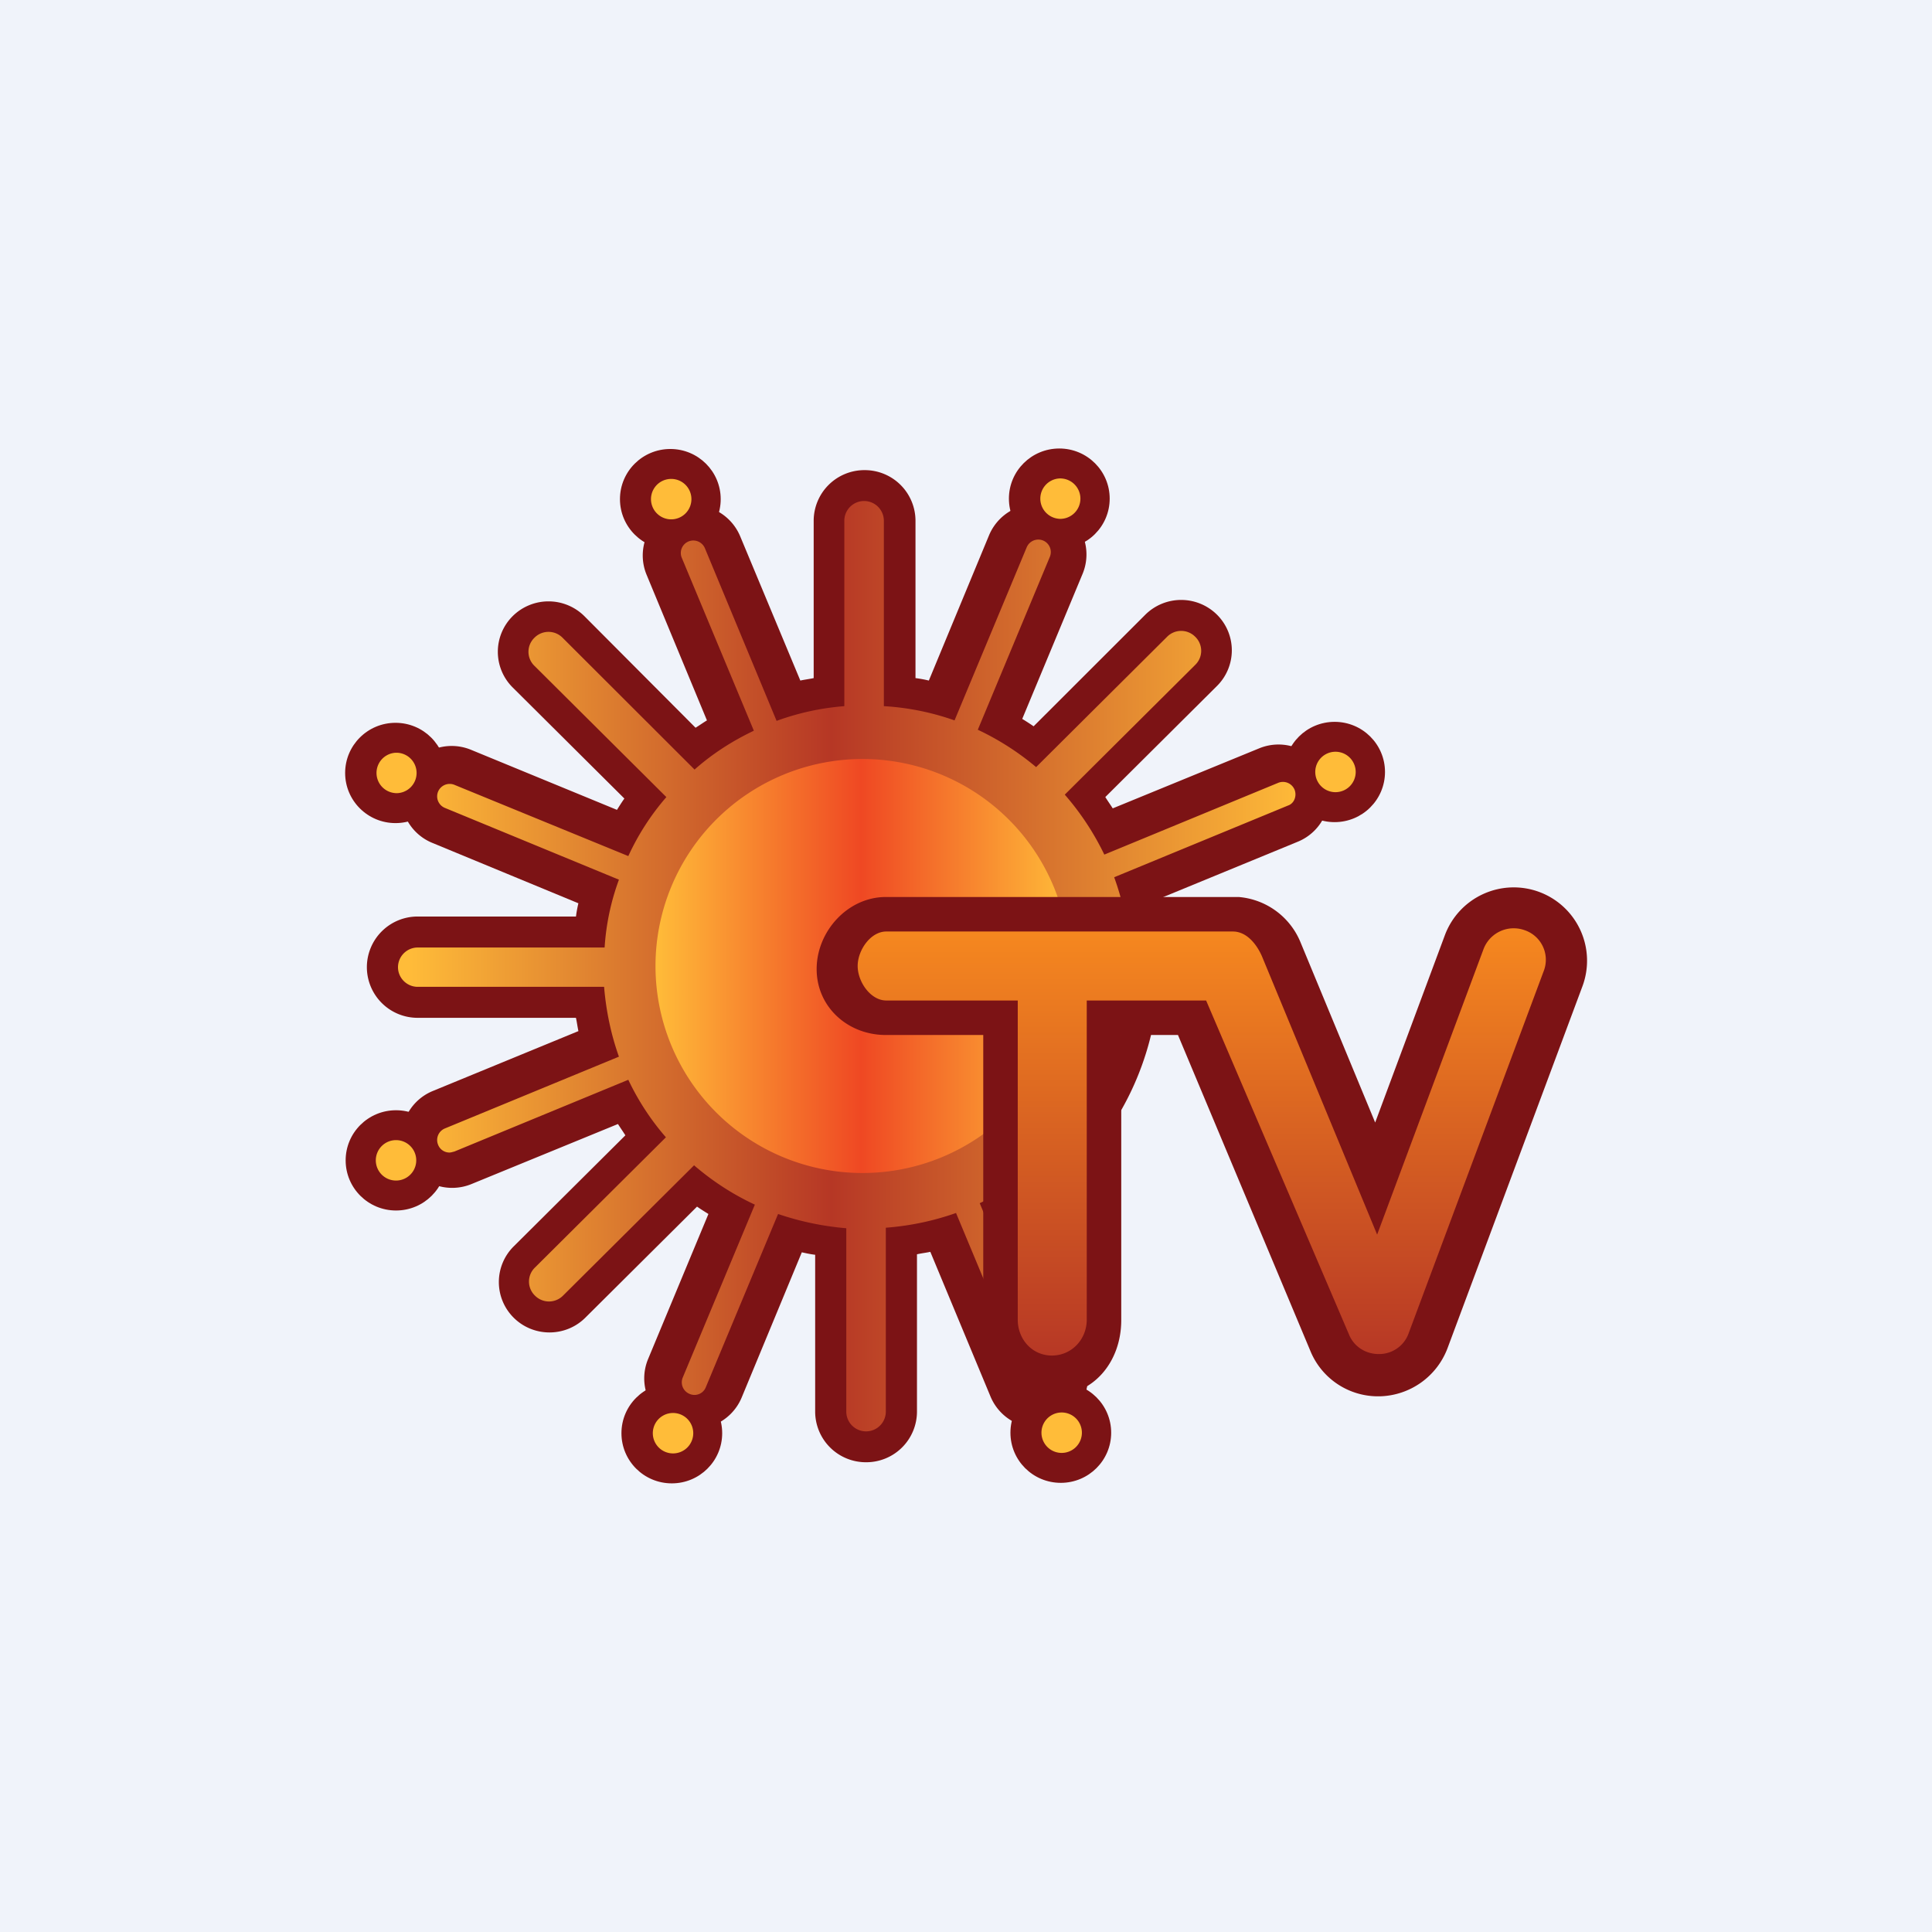 <!-- by TradingView --><svg width="56" height="56" xmlns="http://www.w3.org/2000/svg"><path fill="#F0F3FA" d="M0 0h56v56H0z"/><path d="M38.413 22.477a1.472 1.472 0 00-1.92-.784l-4.24 1.738c-.072-.114-.144-.213-.215-.328l3.237-3.22a1.456 1.456 0 000-2.066 1.475 1.475 0 00-2.077 0l-3.238 3.235a6.605 6.605 0 00-.33-.214l1.749-4.204a1.459 1.459 0 00-.788-1.91 1.472 1.472 0 00-1.92.784l-1.748 4.218a3.695 3.695 0 00-.387-.071v-4.56a1.47 1.47 0 00-1.475-1.468 1.47 1.47 0 00-1.476 1.468v4.56c-.129.028-.258.043-.387.071l-1.747-4.19a1.472 1.472 0 00-1.92-.783 1.459 1.459 0 00-.788 1.91l1.748 4.218c-.115.07-.215.142-.33.213l-3.223-3.235a1.475 1.475 0 00-2.078 0 1.457 1.457 0 000 2.067l3.238 3.22c-.072.1-.143.214-.215.328l-4.226-1.739a1.472 1.472 0 00-1.92.784 1.459 1.459 0 00.788 1.91l4.24 1.753a3.608 3.608 0 00-.07.384H12.11a1.47 1.47 0 00-1.476 1.468 1.47 1.47 0 001.476 1.468h4.584c.029.128.043.256.072.385l-4.226 1.738a1.459 1.459 0 00-.788 1.91 1.472 1.472 0 001.92.783l4.24-1.738c.072.114.143.214.215.328l-3.238 3.22a1.457 1.457 0 000 2.066c.573.57 1.504.57 2.077 0l3.238-3.22c.1.071.215.142.33.214l-1.748 4.203a1.459 1.459 0 00.788 1.91 1.472 1.472 0 001.92-.784l1.747-4.218c.13.028.258.057.387.071v4.546a1.47 1.47 0 001.476 1.468 1.47 1.47 0 001.475-1.468v-4.56c.13-.029.258-.043.387-.071l1.748 4.203a1.472 1.472 0 001.92.784 1.459 1.459 0 00.788-1.91l-1.748-4.217c2.364-1.51 3.925-4.133 3.925-7.14a7.98 7.98 0 00-.215-1.866l4.227-1.739a1.464 1.464 0 00.802-1.923z" fill="#7C1315"/><path d="M19.43 15.92c.806 0 1.46-.65 1.46-1.452 0-.803-.654-1.454-1.46-1.454-.807 0-1.46.651-1.46 1.454 0 .802.653 1.453 1.46 1.453zm-7.966 7.938c.807 0 1.46-.65 1.46-1.453s-.653-1.454-1.46-1.454c-.806 0-1.46.651-1.46 1.454 0 .802.654 1.453 1.46 1.453zm.015 11.229c.806 0 1.46-.65 1.46-1.453s-.654-1.453-1.46-1.453c-.807 0-1.46.65-1.46 1.453 0 .802.653 1.453 1.46 1.453zm7.994 7.909c.806 0 1.46-.65 1.46-1.454 0-.802-.654-1.453-1.46-1.453-.807 0-1.46.65-1.46 1.453s.653 1.454 1.46 1.454zm11.275-.015c.806 0 1.46-.65 1.46-1.453 0-.802-.654-1.453-1.46-1.453-.807 0-1.46.65-1.46 1.453s.653 1.453 1.46 1.453zm7.936-19.151c.807 0 1.461-.651 1.461-1.454 0-.802-.654-1.453-1.46-1.453-.807 0-1.461.65-1.461 1.453s.654 1.454 1.46 1.454zm-7.98-7.923c.807 0 1.461-.651 1.461-1.454 0-.802-.654-1.453-1.46-1.453-.807 0-1.461.65-1.461 1.453s.654 1.454 1.46 1.454z" fill="#7C1315"/><path d="M37.524 22.89a.365.365 0 00-.473-.2l-5.042 2.081a7.78 7.78 0 00-1.146-1.738l3.782-3.762a.566.566 0 000-.813.573.573 0 00-.817 0l-3.796 3.777a7.752 7.752 0 00-1.69-1.083l2.09-5.016a.362.362 0 00-.2-.47.365.365 0 00-.473.199l-2.091 5.016a7.472 7.472 0 00-2.049-.413v-5.373a.573.573 0 00-1.146 0v5.373a7.41 7.41 0 00-1.963.427l-2.077-5.002a.365.365 0 00-.473-.2.362.362 0 00-.2.471l2.091 5.016c-.63.3-1.203.67-1.719 1.126l-3.825-3.82a.573.573 0 00-.817 0 .566.566 0 000 .813l3.825 3.805a7.143 7.143 0 00-1.103 1.71l-5.042-2.066a.365.365 0 00-.473.2.362.362 0 00.2.47l5.043 2.08a6.975 6.975 0 00-.415 1.966h-5.416a.573.573 0 00-.573.57c0 .314.258.57.573.57h5.401c.058.699.201 1.383.43 2.024l-5.043 2.08a.362.362 0 00-.2.47.353.353 0 00.33.229c.042 0 .085-.015.143-.029l5.042-2.08a7.284 7.284 0 001.09 1.667l-3.797 3.776a.565.565 0 000 .812.572.572 0 00.816 0l3.797-3.776c.53.456 1.117.84 1.762 1.14l-2.092 5.016a.362.362 0 00.2.47.353.353 0 00.473-.2l2.092-5.015a8.26 8.26 0 001.977.413v5.315a.573.573 0 001.146 0v-5.33a7.903 7.903 0 002.035-.427l2.091 5.016a.353.353 0 00.33.228c.043 0 .086-.014.143-.028a.362.362 0 00.2-.47l-2.077-5.03a7.574 7.574 0 003.897-9.448l5.043-2.08c.172-.058.258-.272.186-.457z" fill="url(#paint0_linear)"/><path d="M25 34a6 6 0 100-12 6 6 0 000 12z" fill="url(#paint1_linear)"/><path d="M19.43 15.053a.586.586 0 10.002-1.171.586.586 0 00-.002 1.171zm-7.966 7.937a.586.586 0 10.002-1.171.586.586 0 00-.002 1.17zm.014 11.229a.586.586 0 10.002-1.172.586.586 0 00-.002 1.172zm7.995 7.908a.586.586 0 10.002-1.17.586.586 0 00-.002 1.17zm11.275-.014a.586.586 0 10.002-1.171.586.586 0 00-.002 1.171zm7.936-19.152a.586.586 0 10.003-1.171.586.586 0 00-.003 1.171zm-7.979-7.922a.586.586 0 10.002-1.171.586.586 0 00-.002 1.17z" fill="#FFBC39"/><path d="M44.616 25.854a2.13 2.13 0 00-2.736 1.254l-2.02 5.429-2.178-5.258A2.127 2.127 0 0035.906 26c.072 0-.057 0 0 0h-10.23c-1.102 0-2.005.994-2.005 2.09 0 1.098.903 1.91 2.006 1.91H28.5v8.265c0 1.211.759 2.195 1.976 2.195 1.218 0 2.024-.984 2.024-2.195V30h1.644l3.84 9.163a2.118 2.118 0 001.962 1.31h.043a2.155 2.155 0 001.963-1.381l3.91-10.488a2.126 2.126 0 00-1.246-2.75z" fill="#7C1315"/><path d="M44.2 26.965a.935.935 0 00-1.203.556l-3.08 8.265-3.338-8.066c-.143-.328-.43-.72-.845-.72H25.69c-.458 0-.83.544-.83 1 0 .456.372 1 .83 1h3.81v9.25c0 .57.417 1.041.99 1.041.574 0 1.01-.47 1.01-1.04V29h3.46l4.14 9.678c.144.357.488.57.86.57h.014a.908.908 0 00.86-.612l3.911-10.488a.905.905 0 00-.544-1.183z" fill="url(#paint2_linear)"/><defs><linearGradient id="paint0_linear" x1="11.268" y1="28" x2="37.821" y2="28" gradientUnits="userSpaceOnUse"><stop offset=".022" stop-color="#FFBC39"/><stop offset=".483" stop-color="#B63725"/><stop offset="1" stop-color="#FFBC39"/></linearGradient><linearGradient id="paint1_linear" x1="18.993" y1="27.994" x2="30.998" y2="27.994" gradientUnits="userSpaceOnUse"><stop stop-color="#FFBC39"/><stop offset=".497" stop-color="#EF4823"/><stop offset="1" stop-color="#FFBC39"/></linearGradient><linearGradient id="paint2_linear" x1="34.834" y1="26.901" x2="34.834" y2="39.278" gradientUnits="userSpaceOnUse"><stop stop-color="#F6881F"/><stop offset="1" stop-color="#B73825"/></linearGradient></defs></svg>